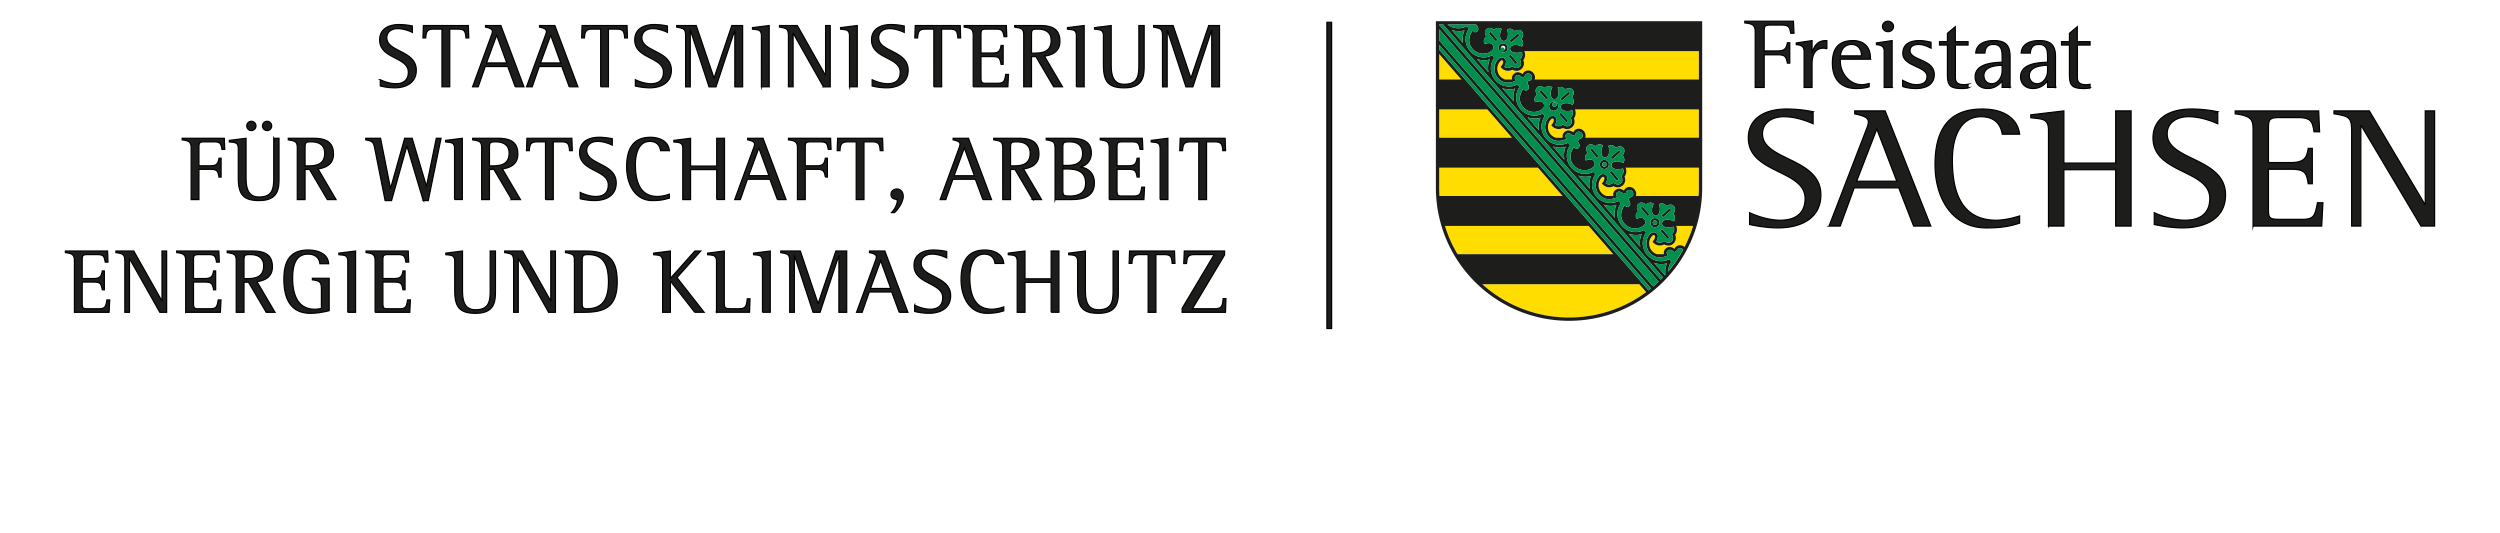 <svg xmlns="http://www.w3.org/2000/svg" width="305" height="65" viewBox="0 0 305 65">
    <path d="M162.456 40.081h-.573V2.716h.573v37.365zM46.395 9.725c.566.278 1.274.489 1.896.489.915 0 1.526-.422 1.526-1.41 0-1.877-3.498-1.599-3.498-3.932 0-1.399 1.188-1.877 2.375-1.877a7.96 7.96 0 011.613.177v.777c-.567-.266-1.177-.455-1.798-.455-.676 0-1.318.344-1.318 1.11 0 1.755 3.595 1.533 3.595 3.965 0 1.566-1.296 2.144-2.647 2.144a7.68 7.68 0 01-1.743-.222v-.766zm7.525.866V3.55h-.981c-.85 0-.937.311-1.002 1.077H51.6l.054-1.511h5.481l.054 1.511h-.337c-.077-.777-.131-1.077-1.003-1.077h-.981v7.041h-.948zm8.942 0l-.915-2.477h-2.746l-.861 2.477h-.687l2.256-6.164c.065-.178.163-.411.163-.6 0-.367-.578-.455-.839-.522v-.189h1.874l2.811 7.475h-1.057zm-2.267-6.297l-1.243 3.387h2.474l-1.231-3.387zm8.855 6.297l-.915-2.477h-2.746l-.861 2.477h-.687l2.256-6.164c.065-.178.163-.411.163-.6 0-.367-.578-.455-.839-.522v-.189h1.874l2.811 7.475h-1.057zm-2.266-6.297l-1.243 3.387h2.474l-1.231-3.387zm6.097 6.297V3.55H72.3c-.85 0-.937.311-1.002 1.077h-.337l.054-1.511h5.481l.054 1.511h-.337c-.077-.777-.131-1.077-1.003-1.077h-.981v7.041h-.948zm4.235-.866c.566.278 1.274.489 1.896.489.916 0 1.526-.422 1.526-1.41 0-1.877-3.498-1.599-3.498-3.932 0-1.399 1.188-1.877 2.375-1.877a7.96 7.96 0 011.613.177v.777c-.567-.266-1.177-.455-1.798-.455-.676 0-1.319.344-1.319 1.11 0 1.755 3.595 1.533 3.595 3.965 0 1.566-1.296 2.144-2.647 2.144a7.68 7.68 0 01-1.743-.222v-.766zm12.134.866V3.706h-.022l-2.277 6.886h-.85l-2.266-6.886h-.022v6.886h-.567V4.428c0-.955-.228-.944-1.089-1.122v-.189h2.386l2.158 6.386h.022l2.158-6.386H90.6v7.475h-.948zm3.242 0V4.382c0-.81-.447-.744-1.09-.822v-.189l2.038-.256v7.475h-.948zm7.569 0l-3.683-6.519h-.022v6.519h-.566V4.427c0-.944-.229-.978-1.09-1.122v-.189h2.178L100.7 9.18h.022V3.117h.566v7.475h-.828zm3.178 0V4.382c0-.81-.447-.744-1.09-.822v-.189l2.038-.256v7.475h-.948zm2.765-.866c.566.278 1.274.489 1.896.489.916 0 1.526-.422 1.526-1.41 0-1.877-3.498-1.599-3.498-3.932 0-1.399 1.188-1.877 2.375-1.877a7.96 7.96 0 011.613.177v.777c-.567-.266-1.177-.455-1.798-.455-.676 0-1.319.344-1.319 1.11 0 1.755 3.595 1.533 3.595 3.965 0 1.566-1.296 2.144-2.647 2.144a7.68 7.68 0 01-1.743-.222v-.766zm7.525.866V3.55h-.981c-.85 0-.937.311-1.002 1.077h-.337l.054-1.511h5.481l.054 1.511h-.337c-.077-.777-.131-1.077-1.003-1.077h-.981v7.041h-.948zm4.802 0V4.283c0-.8-.392-.878-1.1-.977v-.189h5.143l.054 1.355h-.337c-.131-.711-.196-.922-1.002-.922h-1.145c-.621 0-.664.133-.664.733v2.188h1.384c.741 0 .948-.211 1.068-.922h.251v2.299h-.251c-.13-.767-.251-.944-1.068-.944h-1.384v2.61c0 .733.25.644.893.644h1.177c.806 0 .817-.367.948-1.077h.337l-.076 1.511h-4.228zm9.824 0l-2.168-3.676h-.545v3.676h-.948V4.294c0-.866-.349-.845-1.1-.988v-.189h3.083c1.34 0 2.43.333 2.43 1.921 0 1.199-.839 1.666-1.885 1.811l2.201 3.743h-1.068zm-2.31-4.109c1.079 0 1.994-.245 1.994-1.555 0-1.022-.73-1.377-1.624-1.377-.686 0-.773.044-.773.744v2.188h.403zm5.074 4.109V4.382c0-.81-.447-.744-1.09-.822v-.189l2.038-.256v7.475h-.948zm7.625-7.474h.643v4.709c0 .411 0 .822-.065 1.222-.228 1.321-1.176 1.666-2.386 1.666-2.07 0-2.517-.933-2.517-2.843V4.384c0-.799-.458-.755-1.09-.822v-.189l2.037-.256V7.87c0 1.144.153 2.41 1.58 2.41 1.613 0 1.798-.944 1.798-2.321V3.117zm8.887 7.474V3.706h-.022l-2.277 6.886h-.85l-2.266-6.886h-.022v6.886h-.567V4.428c0-.955-.228-.944-1.089-1.122v-.189h2.386l2.158 6.386h.022l2.158-6.386h1.319v7.475h-.948zM26.721 21.603c-.13-.767-.251-.944-1.068-.944h-1.384v3.687h-.948v-6.308c0-.8-.392-.878-1.1-.977v-.189h5.143l.054 1.355h-.337c-.131-.711-.196-.922-1.002-.922h-1.145c-.621 0-.664.133-.664.733v2.188h1.384c.741 0 .948-.211 1.068-.922h.251v2.299h-.251zm6.676-4.731h.643v4.709c0 .411 0 .821-.065 1.221-.228 1.321-1.176 1.666-2.386 1.666-2.07 0-2.517-.933-2.517-2.843v-3.487c0-.799-.458-.755-1.09-.822v-.189l2.037-.256v4.753c0 1.143.153 2.409 1.58 2.409 1.613 0 1.798-.944 1.798-2.32v-4.842zm-2.735-.944c-.305 0-.556-.255-.556-.566s.251-.566.556-.566.566.256.566.566-.261.566-.566.566zm1.928 0a.565.565 0 110-1.132c.305 0 .556.256.556.566s-.251.566-.556.566zm7.34 8.418l-2.168-3.675h-.545v3.675h-.948V18.05c0-.866-.349-.845-1.1-.988v-.189h3.083c1.34 0 2.43.333 2.43 1.921 0 1.199-.838 1.666-1.884 1.811l2.2 3.742h-1.067zm-2.31-4.109c1.079 0 1.994-.245 1.994-1.555 0-1.022-.73-1.377-1.624-1.377-.686 0-.773.044-.773.744v2.188h.403zm14.016 4.231l-1.983-6.629h-.022l-1.863 6.629h-.785L45.73 18.16c-.174-.866-.272-.922-1.111-1.099v-.189h1.808l1.209 6.086h.022l1.711-6.086h.915l1.733 5.808h.022l1.188-5.808h.578l-1.558 7.596h-.611zm3.819-.122v-6.208c0-.81-.447-.744-1.09-.822v-.189l2.038-.256v7.474h-.948zm6.971 0l-2.169-3.675h-.545v3.675h-.948V18.05c0-.866-.349-.845-1.1-.988v-.189h3.083c1.34 0 2.43.333 2.43 1.921 0 1.199-.839 1.666-1.885 1.811l2.201 3.742h-1.067zm-2.31-4.109c1.079 0 1.994-.245 1.994-1.555 0-1.022-.73-1.377-1.624-1.377-.686 0-.773.044-.773.744v2.188h.403zm6.436 4.109v-7.041h-.981c-.85 0-.937.311-1.002 1.077h-.337l.054-1.511h5.481l.054 1.511h-.337c-.077-.777-.131-1.077-1.003-1.077H67.5v7.041h-.948zm4.235-.867c.566.278 1.274.489 1.896.489.915 0 1.526-.422 1.526-1.41 0-1.876-3.498-1.598-3.498-3.931 0-1.399 1.188-1.877 2.375-1.877a7.96 7.96 0 011.613.177v.777c-.567-.266-1.177-.455-1.798-.455-.676 0-1.318.344-1.318 1.11 0 1.755 3.595 1.533 3.595 3.964 0 1.566-1.296 2.144-2.647 2.144a7.68 7.68 0 01-1.743-.222v-.766zm10.87.678c-.697.244-1.307.311-2.048.311-2.234 0-3.16-2.121-3.16-4.109 0-2.021.665-3.609 2.899-3.609 1.046 0 2.19.422 2.31 1.633H80.59c-.109-.744-.566-1.133-1.307-1.133-1.438 0-1.765 1.666-1.765 2.821 0 1.866.447 3.898 2.692 3.898.468 0 1.002-.122 1.449-.278v.467zm5.782.189v-3.654h-3.193v3.654h-.948v-6.208c0-.81-.447-.744-1.089-.822v-.189l2.037-.256v3.387h3.193v-3.387h.948v7.474h-.948zm7.405 0l-.915-2.476h-2.746l-.861 2.476h-.687l2.256-6.163c.065-.178.163-.411.163-.6 0-.367-.578-.455-.839-.522v-.189h1.874l2.811 7.474h-1.057zm-2.266-6.297l-1.243 3.387h2.474l-1.231-3.387zm8.112 3.554c-.13-.767-.251-.944-1.068-.944h-1.384v3.687h-.948v-6.308c0-.8-.392-.878-1.1-.977v-.189h5.142l.054 1.355h-.337c-.131-.711-.196-.922-1.002-.922h-1.145c-.621 0-.664.133-.664.733v2.188h1.384c.741 0 .948-.211 1.068-.922h.251v2.299h-.251zm3.766 2.743v-7.041h-.981c-.85 0-.937.311-1.002 1.077h-.337l.054-1.511h5.481l.054 1.511h-.337c-.077-.777-.131-1.077-1.003-1.077h-.981v7.041h-.948zm4.3 1.588c.316-.3.709-.955.709-1.4 0-.189-.065-.2-.229-.233-.316-.056-.534-.222-.534-.578 0-.422.327-.667.719-.667.512 0 .773.422.773.899 0 .655-.588 1.544-1.057 1.977h-.382zm11.154-1.588l-.915-2.476h-2.746l-.861 2.476h-.687l2.256-6.163c.065-.178.163-.411.163-.6 0-.367-.578-.455-.839-.522v-.189h1.874l2.811 7.474h-1.057zm-2.266-6.297l-1.243 3.387h2.474l-1.231-3.387zm8.353 6.297l-2.169-3.675h-.545v3.675h-.948V18.05c0-.866-.349-.845-1.1-.988v-.189h3.083c1.34 0 2.43.333 2.43 1.921 0 1.199-.839 1.666-1.885 1.811l2.201 3.742h-1.067zm-2.31-4.109c1.079 0 1.994-.245 1.994-1.555 0-1.022-.73-1.377-1.624-1.377-.686 0-.773.044-.773.744v2.188h.403zm5.03 4.109v-6.208c0-.911-.261-.922-1.079-1.077v-.189h3.051c1.209 0 2.451.278 2.451 1.788 0 .844-.479 1.511-1.296 1.688v.022c1.057.2 1.667.844 1.667 1.965 0 1.689-1.427 2.01-2.778 2.01h-2.016zm1.482-4.164c.959 0 1.874-.256 1.874-1.433 0-1.066-.654-1.444-1.612-1.444-.752 0-.795.089-.795.833v2.044h.534zm-.534.433v2.387c0 .866.022.911.904.911 1.035 0 1.874-.388 1.874-1.577 0-1.443-1.068-1.72-2.244-1.72h-.534zm5.661 3.731v-6.308c0-.8-.392-.878-1.1-.977v-.189h5.143l.054 1.355h-.337c-.131-.711-.196-.922-1.002-.922h-1.145c-.621 0-.664.133-.664.733v2.188h1.384c.741 0 .948-.211 1.068-.922h.251v2.299h-.251c-.13-.767-.251-.944-1.068-.944h-1.384v2.609c0 .733.25.644.893.644h1.177c.806 0 .817-.367.948-1.077h.337l-.076 1.511h-4.228zm6.207 0v-6.208c0-.81-.447-.744-1.09-.822v-.189l2.038-.256v7.474h-.948zm4.716 0v-7.041h-.981c-.85 0-.937.311-1.002 1.077h-.337l.054-1.511h5.481l.054 1.511h-.337c-.077-.777-.131-1.077-1.003-1.077h-.981v7.041h-.948zM9.079 38.1v-6.308c0-.8-.392-.878-1.1-.977v-.189h5.143l.054 1.355h-.337c-.131-.711-.196-.922-1.002-.922h-1.145c-.621 0-.664.133-.664.733v2.188h1.384c.741 0 .948-.211 1.068-.922h.251v2.299h-.251c-.13-.767-.251-.944-1.068-.944h-1.384v2.61c0 .733.251.644.893.644h1.177c.806 0 .817-.366.948-1.077h.337l-.076 1.51H9.079zm10.423 0l-3.683-6.519h-.022V38.1h-.566v-6.163c0-.944-.229-.978-1.09-1.122v-.189h2.179l3.422 6.064h.022v-6.064h.566V38.1h-.828zm3.155 0v-6.308c0-.8-.392-.878-1.1-.977v-.189H26.7l.054 1.355h-.337c-.131-.711-.196-.922-1.002-.922H24.27c-.621 0-.664.133-.664.733v2.188h1.384c.741 0 .948-.211 1.068-.922h.251v2.299h-.251c-.13-.767-.251-.944-1.068-.944h-1.384v2.61c0 .733.25.644.893.644h1.177c.806 0 .817-.366.948-1.077h.337l-.076 1.51h-4.228zm9.824 0l-2.168-3.675h-.545V38.1h-.948v-6.296c0-.866-.349-.845-1.1-.988v-.189h3.083c1.34 0 2.43.333 2.43 1.921 0 1.199-.839 1.666-1.885 1.811l2.201 3.742h-1.068zm-2.31-4.109c1.079 0 1.994-.245 1.994-1.555 0-1.022-.73-1.377-1.624-1.377-.686 0-.773.044-.773.744v2.188h.403zm9.04 1.266c0-.932-.24-.988-1.1-1.121v-.189h2.048v3.954c-.752.188-1.515.321-2.288.321-2.495 0-3.236-1.91-3.236-4.153 0-2.111.676-3.565 2.964-3.565 1.068 0 2.408.378 2.495 1.666h-1.067c-.099-.81-.676-1.166-1.45-1.166-1.656 0-1.874 1.655-1.874 2.976 0 1.811.545 3.743 2.669 3.743.294 0 .556-.022.839-.1v-2.366zm3.22 2.843v-6.208c0-.81-.447-.744-1.09-.822v-.189l2.038-.256v7.474h-.948zm3.333 0v-6.308c0-.8-.392-.878-1.1-.977v-.189h5.143l.054 1.355h-.337c-.131-.711-.196-.922-1.002-.922h-1.145c-.621 0-.664.133-.664.733v2.188h1.384c.741 0 .948-.211 1.068-.922h.251v2.299h-.251c-.13-.767-.251-.944-1.068-.944h-1.384v2.61c0 .733.25.644.893.644h1.177c.806 0 .817-.366.948-1.077h.337l-.076 1.51h-4.228zm14.039-7.474h.643v4.709c0 .411 0 .822-.065 1.221-.228 1.322-1.176 1.666-2.386 1.666-2.07 0-2.517-.932-2.517-2.843v-3.487c0-.799-.458-.755-1.09-.822v-.189l2.037-.256v4.753c0 1.144.153 2.41 1.58 2.41 1.613 0 1.798-.944 1.798-2.32v-4.842zm7.131 7.474l-3.683-6.519h-.022V38.1h-.566v-6.163c0-.944-.229-.978-1.09-1.122v-.189h2.179l3.422 6.064h.022v-6.064h.566V38.1h-.828zm3.145 0v-6.208c0-.588-.021-.822-.61-.977-.185-.055-.294-.067-.479-.1v-.189h2.31c2.702 0 3.999.766 3.999 3.743S73.937 38.1 71.256 38.1h-1.177zm.948-1.255c0 .5-.022.822.578.822 2.07 0 2.626-1.399 2.626-3.298 0-1.766-.425-3.31-2.463-3.31-.686 0-.741.156-.741.833v4.953zM84.76 38.1l-2.953-3.787h-.022V38.1h-.948v-6.208c0-.81-.447-.744-1.09-.822v-.189l2.038-.256v3.343l2.985-3.343h.719l-2.899 3.243 3.313 4.231h-1.144zm2.654 0v-6.208c0-.81-.447-.744-1.089-.822v-.189l2.037-.256v6.064c0 .889-.011.977.894.977h.969c.839 0 .861-.51.937-1.21h.337l-.054 1.643h-4.032zm5.609 0v-6.208c0-.81-.447-.744-1.09-.822v-.189l2.038-.256v7.474h-.948zm9.324 0v-6.885h-.022l-2.277 6.885h-.85l-2.266-6.885h-.022V38.1h-.566v-6.163c0-.955-.228-.944-1.089-1.122v-.189h2.385l2.158 6.386h.022l2.158-6.386h1.319V38.1h-.948zm7.36 0l-.915-2.476h-2.746l-.861 2.476h-.687l2.256-6.163c.065-.178.163-.411.163-.6 0-.367-.578-.455-.839-.522v-.189h1.874l2.811 7.474h-1.057zm-2.266-6.296l-1.243 3.387h2.474l-1.231-3.387zm4.146 5.43c.566.278 1.274.489 1.896.489.915 0 1.526-.422 1.526-1.41 0-1.877-3.498-1.599-3.498-3.932 0-1.399 1.188-1.877 2.375-1.877a7.96 7.96 0 011.613.177v.777c-.567-.266-1.177-.455-1.798-.455-.676 0-1.318.344-1.318 1.11 0 1.755 3.595 1.533 3.595 3.964 0 1.566-1.296 2.144-2.647 2.144a7.68 7.68 0 01-1.743-.222v-.767zm10.871.678c-.697.244-1.307.31-2.048.31-2.234 0-3.16-2.121-3.16-4.109 0-2.021.665-3.609 2.899-3.609 1.046 0 2.19.422 2.31 1.633h-1.068c-.109-.744-.566-1.133-1.307-1.133-1.438 0-1.765 1.666-1.765 2.821 0 1.865.447 3.898 2.692 3.898.468 0 1.002-.122 1.449-.278v.467zm5.782.188v-3.654h-3.193V38.1h-.948v-6.208c0-.81-.447-.744-1.089-.822v-.189l2.037-.256v3.387h3.193v-3.387h.948v7.474h-.948zm7.557-7.474h.643v4.709c0 .411 0 .822-.065 1.221-.228 1.322-1.176 1.666-2.386 1.666-2.07 0-2.517-.932-2.517-2.843v-3.487c0-.799-.458-.755-1.09-.822v-.189l2.037-.256v4.753c0 1.144.153 2.41 1.58 2.41 1.613 0 1.798-.944 1.798-2.32v-4.842zm4.277 7.474v-7.041h-.981c-.85 0-.937.311-1.002 1.077h-.337l.054-1.511h5.481l.054 1.511h-.337c-.077-.777-.131-1.077-1.003-1.077h-.981V38.1h-.948zm4.148 0v-.488l3.912-6.553h-2.375c-.861 0-.926.322-1.002 1.089h-.338l.065-1.522h4.914v.477l-3.922 6.563h2.735c.916 0 .937-.454 1.014-1.232h.337l-.054 1.666h-5.285zm74.251-34.046c-.15-.769-.224-.996-1.155-.996h-1.319c-.719 0-.77.143-.77.791v2.364h1.596c.855 0 1.095-.228 1.236-.996h.289v2.484h-.289c-.152-.828-.291-1.02-1.236-1.02h-1.596v3.984h-1.093V3.849c0-.864-.452-.947-1.269-1.057v-.206h5.933l.065 1.468h-.392zm4.406 1.908v-.996c-.038-.012-.076-.012-.114-.012-1.005 0-1.408.612-1.67 1.428h-.027V4.954l-1.923.288v.204c.578.048.956.193.956.828v4.392h.967v-2.88c0-.888.264-1.909 1.395-1.909.139 0 .278.048.416.085zm5.31 1.26v-.18c0-1.272-.768-2.088-2.113-2.088-1.885 0-2.525 1.08-2.525 2.748 0 1.825.918 3.097 2.928 3.097.441 0 1.144-.06 1.558-.216v-.396c-.287.071-.591.144-.893.144-1.556 0-2.626-1.464-2.626-2.857v-.251h3.672zm-1.094-.409h-2.563c.074-.78.49-1.391 1.381-1.391.754 0 1.182.611 1.182 1.283v.108zm3.743 3.852V4.953l-1.912.288v.204c.542.048.945.18.945.793v4.428h.967zm5.142-1.584c0-1.885-2.955-1.692-2.955-2.892 0-.589.515-.768 1.043-.768.564 0 1.03.216 1.52.455v-.72c-.466-.108-.918-.204-1.395-.204-1.119 0-2.048.384-2.048 1.572 0 1.585 2.953 1.56 2.953 2.785 0 .78-.591 1.02-1.308 1.02-.616 0-1.144-.264-1.67-.528v.756a5.294 5.294 0 001.621.241c1.182 0 2.239-.444 2.239-1.716zm4.122 1.645v-.444a3.11 3.11 0 01-.479.048c-.654 0-1.068-.18-1.068-.877v-3.96h1.547v-.407h-1.558V3.262l-.956.804v1.02h-.969v.407h.969v3.612c0 1.344.327 1.693 1.795 1.693.24 0 .479-.025.719-.072zm5.126-.061V6.908c0-1.343-.515-1.956-1.983-1.956-1.07 0-2.125.372-2.203 1.523h1.119c.038-.635.313-1.055 1.043-1.055 1.081 0 1.057.924 1.057 1.704v.467c-1.231.036-3.295.204-3.295 1.788 0 .853.629 1.417 1.509 1.417.793 0 1.294-.349 1.787-.9v.768h.967zm-.967-1.992c0 .673-.466 1.536-1.269 1.536-.605 0-.956-.444-.956-.984 0-1.068 1.37-1.248 2.225-1.26v.708zm6.508 1.992V6.908c0-1.343-.515-1.956-1.986-1.956-1.07 0-2.125.372-2.198 1.523h1.117c.038-.635.313-1.055 1.041-1.055 1.084 0 1.059.924 1.059 1.704v.467c-1.231.036-3.293.204-3.293 1.788 0 .853.627 1.417 1.507 1.417.793 0 1.296-.349 1.787-.9v.768h.967zm-.967-1.992c0 .673-.466 1.536-1.269 1.536-.605 0-.956-.444-.956-.984 0-1.068 1.37-1.248 2.225-1.26v.708zm5.185 2.053v-.444c-.163.025-.311.048-.479.048-.651 0-1.068-.18-1.068-.877v-3.96h1.547v-.407h-1.558V3.262l-.956.804v1.02h-.967v.407h.967v3.612c0 1.344.327 1.693 1.798 1.693.237 0 .477-.025.716-.072zm-33.792 2.908a16.372 16.372 0 00-3.192-.333c-2.872 0-4.706 1.251-4.706 3.526 0 4.381 6.927 3.86 6.927 7.388 0 1.775-1.122 2.651-3.02 2.651-1.469 0-2.957-.541-3.754-.917v1.438c.365.085 1.941.416 3.452.416 2.783 0 5.243-1.146 5.243-4.024 0-4.574-7.121-4.157-7.121-7.453 0-1.273 1.057-2.087 2.61-2.087 1.511 0 2.893.564 3.562.856v-1.461zm1.953 13.942h1.359l1.706-4.657h5.436l1.813 4.657h2.093l-5.566-14.046h-3.714v.354c1.081.251 1.663.438 1.663.981 0 .334-.172.751-.322 1.127l-4.468 11.584zm5.825-11.835l2.438 6.363h-4.898l2.46-6.363zm17.417 10.604c-.257.082-1.596.521-2.87.521-4.726 0-5.33-4.366-5.33-7.326 0-3.193 1.211-5.3 3.497-5.3 2.113 0 2.481 1.482 2.59 2.129h2.113c-.152-1.419-1.316-3.067-4.574-3.067-4.426 0-5.74 2.983-5.74 6.78 0 4.239 2.201 7.723 6.257 7.723 2.006 0 3.022-.249 4.057-.583v-.875zm3.526 1.231h1.876v-6.868h6.322v6.868h1.878V13.53h-1.878v6.364h-6.322V13.53l-4.036.48v.355c1.471.167 2.16.105 2.16 1.544v11.668zm20.648-13.942a16.336 16.336 0 00-3.193-.333c-2.87 0-4.704 1.251-4.704 3.526 0 4.381 6.929 3.86 6.929 7.388 0 1.775-1.124 2.651-3.022 2.651-1.469 0-2.957-.541-3.754-.917v1.438c.365.085 1.941.416 3.452.416 2.783 0 5.243-1.146 5.243-4.024 0-4.574-7.121-4.157-7.121-7.453 0-1.273 1.057-2.087 2.61-2.087 1.511 0 2.892.564 3.56.856v-1.461zm4.31 13.942h8.373l.15-2.84h-.669c-.3 1.588-.412 2.024-1.876 2.024h-2.331c-1.578 0-1.769 0-1.769-1.208v-4.907h2.738c1.834 0 1.901.563 2.116 1.771h.497V18.1h-.497c-.175.98-.325 1.732-2.116 1.732h-2.738v-4.11c0-1.127.085-1.377 1.314-1.377h2.268c1.791 0 1.769.647 1.981 1.732h.674l-.11-2.545h-10.186v.354c1.878.251 2.18.647 2.18 1.837v11.855zm12.029 0h1.119V15.325h.045l7.294 12.251h1.661V13.53h-1.142v11.396h-.045l-6.777-11.396h-4.314v.354c1.854.293 2.158.438 2.158 2.108v11.584zM231.01 3.224c0-.341-.313-.637-.669-.637-.372 0-.681.273-.681.637s.309.638.681.638.669-.284.669-.638z" fill="#1d1d1b" stroke="#000" stroke-miterlimit="10" stroke-width=".15"/>
    <path d="M177.822 31.016a15.8 15.8 0 01-1.538-3.452h17.532l3 3.452h-18.993zm22.172 3.655l.838.967a15.766 15.766 0 01-9.408 3.095 15.78 15.78 0 01-10.591-4.062h19.161zm-24.378-10.762a16.283 16.283 0 01-.032-1.018v-2.435h12.053l3.001 3.452h-15.022zm-.033-7.108v-3.452h5.874l3.002 3.452h-8.877zm0-7.107V6.592l2.698 3.102h-2.698zm28.916 17.87h2.064a15.67 15.67 0 01-1.05 2.573.756.756 0 00-1.05-.029.583.583 0 00-.169.244c-.283-.215-.704-.353-1.047-.053-.238.206-.309.459-.245.687-.03.011-.061.02-.091.029h-.719a1.33 1.33 0 01-.657-.411c-.472-.543-.439-1.414.1-1.883a.167.167 0 01.237.017c.032.038.047.09.04.135-.043.278-.13.407-.313.599l.103.12c.313.363.9.481 1.316.225.367.195.789.209 1.122-.081.334-.289.378-.709.237-1.099.244-.297.273-.728.121-1.075zm-6.177-7.107h8.942v2.435c0 .344-.011.682-.034 1.018h-7.658c.098-.253.055-.551-.167-.807-.325-.373-.794-.382-1.119-.1a.641.641 0 00-.169.244c-.283-.213-.703-.353-1.047-.054-.237.207-.308.462-.244.69l-.084.027h-.734a1.332 1.332 0 01-.649-.407c-.471-.544-.438-1.416.1-1.884a.169.169 0 01.277.152c-.043.277-.13.406-.313.601l.103.12c.315.359.9.48 1.317.224.366.194.789.208 1.122-.081.333-.29.377-.711.236-1.099.245-.298.273-.73.121-1.077zm-6.176-7.108h15.118v3.452h-13.867c.097-.252.054-.55-.168-.804-.325-.374-.794-.382-1.118-.099a.6.6 0 00-.169.245c-.284-.215-.703-.353-1.048-.054-.237.207-.307.461-.244.689-.025.008-.049.016-.075.022h-.751a1.313 1.313 0 01-.64-.405c-.472-.543-.439-1.415.1-1.883a.167.167 0 01.236.016c.034.038.047.09.041.135-.044.278-.131.408-.315.601l.103.119c.315.362.9.481 1.318.224.366.194.789.209 1.122-.081.334-.289.377-.71.236-1.099.246-.298.273-.732.121-1.08zm-6.179-7.107h21.297v3.452h-20.042c.096-.253.053-.548-.169-.802-.325-.374-.793-.381-1.118-.099a.623.623 0 00-.169.244c-.284-.214-.703-.352-1.048-.054-.237.207-.307.461-.244.69l-.067.021h-.767a1.318 1.318 0 01-.632-.403c-.472-.543-.439-1.415.1-1.883a.168.168 0 01.236.017.17.17 0 01.041.134c-.044.278-.13.407-.315.601l.103.119c.316.362.9.481 1.319.224.365.195.788.209 1.122-.081.332-.289.376-.71.235-1.099.246-.298.273-.734.119-1.082z" fill="#fd0" fill-rule="evenodd"/>
    <g fill="#1d1d1b">
        <path d="M175.178 2.586v20.305c0 8.974 7.272 16.248 16.245 16.248s16.245-7.274 16.245-16.248V2.586h-32.491zm.405 4.005l2.698 3.102h-2.698V6.591zm0 6.758h5.874l3.002 3.452h-8.877v-3.452zm0 9.543v-2.435h12.053l3.001 3.452h-15.022a16.283 16.283 0 01-.032-1.018zm2.239 8.124a15.8 15.8 0 01-1.538-3.452h17.532l3 3.452h-18.993zm13.602 7.717a15.78 15.78 0 01-10.591-4.062h19.161l.838.967a15.766 15.766 0 01-9.408 3.095zm9.686-3.306L175.584 6.062v-.604l25.837 29.722c-.103.083-.206.167-.311.247zm.577-.47L175.583 4.929V3.571l26.766 30.789a15.66 15.66 0 01-.663.597zm.911-.837L175.583 3.043v-.05h.484l18.458 21.233 8.352 9.609a37.1 37.1 0 01-.279.285zM178.505 5.269l-1.407-1.619c.514.182 1.078.209 1.582.045-.231.476-.282 1.039-.175 1.574zm3.089 3.553l-1.408-1.62c.514.182 1.079.209 1.583.046-.233.476-.284 1.039-.175 1.574zm3.088 3.553l-1.408-1.619c.515.182 1.079.209 1.583.046-.232.476-.283 1.039-.175 1.573zm3.088 3.552l-1.407-1.62c.513.182 1.078.21 1.583.046-.233.476-.284 1.039-.176 1.574zm3.088 3.553l-1.408-1.62c.515.183 1.079.21 1.583.047-.233.476-.284 1.039-.175 1.573zm3.088 3.552l-1.407-1.619a2.484 2.484 0 001.583.046c-.232.475-.283 1.04-.176 1.573zm3.089 3.553l-1.408-1.62c.515.181 1.079.21 1.583.047-.233.475-.284 1.038-.175 1.573zm3.087 3.552l-1.407-1.62c.514.182 1.078.21 1.582.045-.231.477-.282 1.04-.175 1.575zm3.058 3.372l-.065.072-1.312-1.509c.514.181 1.079.207 1.583.044-.206.424-.271.915-.206 1.394zm.325-.373c.012-.428.148-.853.41-1.219l-.129-.148-.129-.15a2.21 2.21 0 01-2.694-.516 2.208 2.208 0 01-.135-2.738l-.13-.149-.13-.149a2.21 2.21 0 01-2.693-.517 2.21 2.21 0 01-.135-2.739l-.129-.148-.13-.149a2.211 2.211 0 01-2.693-.516 2.21 2.21 0 01-.137-2.739l-.13-.149-.129-.148a2.212 2.212 0 01-2.694-.517 2.21 2.21 0 01-.136-2.738l-.129-.15-.13-.148a2.21 2.21 0 01-2.693-.516 2.21 2.21 0 01-.136-2.74l-.129-.148-.129-.149a2.214 2.214 0 01-2.696-.516 2.21 2.21 0 01-.134-2.739l-.13-.149-.13-.149a2.21 2.21 0 01-2.693-.515 2.21 2.21 0 01-.136-2.74l-.129-.149-.129-.148a2.21 2.21 0 01-2.694-.516 2.21 2.21 0 01-.136-2.739l-.13-.149-.13-.149c-.771.402-1.69.31-2.364-.206h3.486c.32.287.354.664.161.832-.255.222-.389.076-.582-.092-.472.7-.601 1.535.006 2.233.588.677 1.674.8 2.367.197a.513.513 0 00.051-.725.53.53 0 00-.387-.179 1.447 1.447 0 00-.562.114c-.193-.346-.076-.669.193-.913-.141-.303-.253-.657.049-.918.302-.262.636-.102.917.078.279-.232.614-.301.931-.063-.216.348-.288.917-.104 1.218.166.273.481.297.678.043.222-.274.229-.844.064-1.216.346-.192.671-.077.915.192.302-.139.656-.252.918.05s.102.636-.078.917c.233.279.301.615.063.931-.346-.215-.911-.288-1.213-.106-.279.161-.298.476-.052.677.273.225.846.233 1.22.067.193.347.077.67-.193.914.141.303.253.656-.049.919-.302.262-.636.102-.916-.078-.28.232-.616.301-.931.063a1.47 1.47 0 00.19-.541.514.514 0 00-.848-.459c-.694.603-.723 1.696-.134 2.373.607.697 1.451.687 2.211.316-.14-.215-.265-.368-.01-.589.193-.168.52-.067.746.195l.307-.088a.457.457 0 01.163-.297c.181-.157.472-.116.629.064.157.18.157.475-.022.632a.456.456 0 01-.318.121l-.13.29c.228.262.282.598.089.766-.255.222-.39.077-.582-.092-.472.701-.602 1.536.004 2.234.589.677 1.675.8 2.369.197a.513.513 0 00.051-.725.527.527 0 00-.387-.179 1.462 1.462 0 00-.562.114c-.193-.346-.077-.669.191-.913-.14-.303-.252-.657.05-.919s.636-.102.916.078c.28-.232.616-.301.932-.063-.217.347-.289.916-.104 1.217.166.273.48.297.678.043.222-.274.229-.843.063-1.216.347-.192.671-.077.914.192.303-.139.657-.252.919.05s.102.636-.078.917c.232.279.3.615.063.932-.346-.216-.911-.288-1.213-.106-.279.161-.299.476-.051.677.273.225.846.233 1.22.067.192.347.076.669-.193.913.14.303.253.657-.049.919s-.636.102-.917-.079c-.279.232-.615.302-.931.063.1-.159.162-.357.191-.541a.514.514 0 00-.848-.459c-.694.603-.723 1.696-.134 2.373.607.698 1.451.687 2.21.317-.139-.215-.264-.368-.009-.589.193-.168.518-.067.746.195l.307-.088a.453.453 0 01.163-.297c.181-.157.472-.116.629.064.157.18.157.476-.024.632a.458.458 0 01-.317.121l-.13.291c.228.262.282.598.09.766-.255.222-.39.076-.582-.092-.473.701-.602 1.536.004 2.233.589.677 1.675.8 2.369.197a.513.513 0 00.051-.725.534.534 0 00-.387-.179 1.467 1.467 0 00-.563.114c-.191-.346-.076-.669.193-.913-.14-.303-.252-.656.05-.919.301-.262.636-.101.916.078.28-.232.616-.3.931-.063-.216.348-.288.917-.103 1.218.165.273.48.298.678.044.222-.274.228-.844.063-1.217.347-.191.67-.076.914.193.303-.14.656-.253.919.049.262.302.101.636-.078.917.231.279.3.615.063.933-.347-.217-.911-.289-1.213-.107-.28.161-.299.477-.051.678.272.224.846.233 1.22.066.191.347.076.671-.192.914.14.303.253.656-.049.918s-.636.101-.917-.079c-.279.233-.614.301-.932.064a1.48 1.48 0 00.193-.542.514.514 0 00-.848-.457c-.694.603-.723 1.695-.134 2.372.607.697 1.451.687 2.21.317-.139-.215-.264-.368-.009-.589.193-.168.517-.067.746.195l.307-.089a.453.453 0 01.163-.297c.18-.157.472-.114.629.064.157.181.157.476-.024.634a.46.46 0 01-.317.121l-.13.29c.227.263.282.599.089.768-.254.221-.388.076-.582-.093-.472.701-.601 1.536.006 2.233.589.677 1.675.801 2.369.196a.512.512 0 00.05-.725.525.525 0 00-.386-.178 1.45 1.45 0 00-.563.115c-.191-.348-.077-.672.191-.916-.139-.302-.251-.655.05-.918.301-.262.636-.101.917.08.28-.233.616-.301.931-.064-.217.347-.289.916-.103 1.218.163.272.479.298.678.043.222-.273.228-.843.063-1.215.347-.194.669-.077.913.191.304-.14.657-.253.919.049.263.303.102.637-.078.916.232.281.301.616.064.932-.347-.216-.911-.288-1.213-.106-.28.162-.3.478-.051.678.272.224.845.234 1.22.067.191.345.076.668-.193.912.139.304.252.658-.049.92-.302.261-.636.102-.918-.079-.278.233-.613.301-.931.063.101-.159.163-.355.193-.541a.515.515 0 00-.849-.459c-.694.603-.722 1.696-.134 2.373.607.699 1.452.687 2.211.316-.14-.215-.264-.367-.009-.59.192-.168.517-.067.746.195l.306-.087a.452.452 0 01.164-.297c.179-.157.472-.115.629.064a.283.283 0 01.02.028 15.721 15.721 0 01-1.836 2.674zm2.008-2.999a.756.756 0 00-1.05-.029.583.583 0 00-.169.244c-.283-.215-.704-.353-1.047-.053-.238.206-.309.459-.245.687-.03.011-.061.02-.091.029h-.719a1.33 1.33 0 01-.657-.411c-.472-.543-.439-1.414.1-1.883a.168.168 0 01.237.017c.032.038.047.09.04.136-.042.277-.13.407-.313.599l.103.12c.313.363.9.481 1.316.225.367.195.789.209 1.122-.081.334-.289.378-.709.237-1.099.244-.297.273-.728.121-1.075h2.064a15.67 15.67 0 01-1.05 2.573zm1.751-7.245c0 .344-.011.682-.034 1.018h-7.658c.099-.253.055-.551-.167-.807-.325-.373-.794-.382-1.119-.1a.641.641 0 00-.169.244c-.283-.213-.703-.353-1.047-.054-.237.207-.308.462-.244.69l-.084.027h-.734a1.332 1.332 0 01-.649-.407c-.471-.544-.438-1.416.1-1.884a.169.169 0 01.277.152c-.043.277-.13.406-.313.6l.103.12c.315.359.9.48 1.317.224.366.194.789.208 1.122-.081.333-.29.377-.711.236-1.099.245-.298.273-.73.121-1.077h8.942v2.435zm0-6.091h-13.867c.097-.252.054-.549-.168-.804-.325-.374-.794-.382-1.118-.099a.6.6 0 00-.169.245c-.284-.215-.703-.353-1.048-.054-.237.207-.307.461-.244.689-.025.008-.049.016-.075.022h-.751a1.313 1.313 0 01-.64-.405c-.472-.543-.439-1.415.1-1.883a.167.167 0 01.236.016c.034.038.047.09.041.135-.044.278-.131.408-.315.601l.103.119c.315.361.9.481 1.318.224.366.194.789.209 1.122-.081.334-.289.377-.71.236-1.099.246-.298.273-.732.121-1.08h15.118v3.452zm0-7.107h-20.042c.096-.253.053-.548-.169-.802-.325-.374-.792-.381-1.118-.099a.623.623 0 00-.169.244c-.284-.214-.703-.352-1.048-.054-.237.207-.307.461-.244.69l-.067.021h-.767a1.325 1.325 0 01-.633-.403c-.472-.543-.439-1.416.1-1.883a.168.168 0 01.236.017.17.17 0 01.041.134c-.044.278-.13.407-.314.601l.103.119c.316.362.9.481 1.319.224.365.195.788.209 1.122-.081.332-.289.376-.71.235-1.099.246-.298.273-.734.119-1.082h21.297v3.452z" fill-rule="evenodd"/>
        <path d="M190.343 12.07l1.01-.877.195.224-1.01.878zM202.566 28.151l.224-.195.878 1.01-.224.196zM202.698 26.284l1.01-.879.195.224-1.01.879zM196.388 21.046l.225-.195.878 1.01-.225.195z"/>
        <path d="M202.271 27.586a.557.557 0 10-.731-.842.557.557 0 00.731.842zm-.543-.625a.27.27 0 01.384.026.273.273 0 01-.027.385.271.271 0 01-.384-.027.271.271 0 01.027-.384zM197.725 18.524l-.195-.225-1.01.878.195.225 1.01-.878zM196.095 20.482a.557.557 0 10-.73-.842.557.557 0 00.73.842zm-.544-.627a.274.274 0 01.385.027.273.273 0 11-.385-.027z" fill-rule="evenodd"/>
        <path d="M193.968 18.26l.224-.194.878 1.01-.224.195z"/>
        <path fill-rule="evenodd" d="M188.893 11.97l-.878-1.01-.224.196.878 1.009.224-.195zM201.246 26.181l-.877-1.011-.224.196.877 1.009.224-.194zM191.315 14.756l-.877-1.01-.224.196.877 1.009.224-.195zM183.741 6.271a.557.557 0 10-.73-.842.557.557 0 00.73.842zm-.544-.626a.273.273 0 11.358.413.273.273 0 01-.358-.413zM182.716 4.865l-.878-1.01-.223.195.877 1.01.224-.195zM185.138 7.651l-.877-1.01-.224.196.877 1.009.224-.195zM185.371 4.313l-.195-.224-1.009.878.195.224 1.009-.878zM189.918 13.377a.557.557 0 10-.73-.842.557.557 0 00.73.842zm-.544-.627a.273.273 0 110 .001z"/>
    </g>
    <path d="M203.706 25.405l.195.224-1.01.878-.195-.224 1.01-.878zM183.741 6.271a.557.557 0 10-.73-.842.557.557 0 00.73.842zm-.185-.215a.272.272 0 100 .001zm-1.941-2.006l.224-.195.878 1.01-.224.195-.878-1.01zm3.299 3.796l.224-.195-.878-1.01-.224.195.878 1.01zm.457-3.533l-.195-.224-1.01.878.195.224 1.01-.878zm3.816 8.222a.557.557 0 11.732.84.557.557 0 01-.732-.84zm.187.215a.273.273 0 110 .001zm1.717 2.201l.224-.195-.878-1.01-.224.195.878 1.01zm-3.3-3.795l.224-.195.878 1.01-.224.195-.878-1.01zm3.562.038l.195.224-1.01.878-.195-.224 1.01-.878zm4.742 9.288a.557.557 0 10-.73-.842.557.557 0 00.73.842zm-.186-.215a.275.275 0 00.027-.385.274.274 0 00-.385-.027.274.274 0 00.358.412zm-1.941-2.006l.224-.195.878 1.01-.224.195-.878-1.01zm3.299 3.796l.225-.196-.878-1.01-.225.196.878 1.01zm.458-3.533l-.195-.225-1.01.878.195.225 1.01-.878zm3.814 8.222a.557.557 0 11-.054.785.555.555 0 01.054-.785zm.188.215a.27.27 0 01.384.026.273.273 0 01-.027.385.272.272 0 11-.357-.411zm1.716 2.2l.225-.195-.879-1.011-.224.195.878 1.011zm-3.298-3.796l.224-.196.878 1.012-.224.194-.878-1.01zm5.196 5.097l-.02-.028c-.157-.179-.45-.221-.629-.064a.45.45 0 00-.164.297l-.306.087c-.228-.262-.553-.363-.746-.195-.255.223-.131.375.009.59-.759.372-1.604.383-2.211-.316-.588-.677-.56-1.77.134-2.373a.516.516 0 01.849.458 1.445 1.445 0 01-.193.541c.318.238.654.17.931-.063.282.181.616.34.918.079.301-.262.188-.616.049-.92.269-.244.384-.568.193-.912-.375.167-.948.157-1.22-.067-.249-.2-.228-.516.051-.678.302-.181.866-.11 1.213.106.237-.317.168-.652-.064-.932.18-.279.341-.612.078-.916-.262-.302-.615-.189-.919-.049-.244-.269-.566-.385-.913-.191.166.372.159.941-.063 1.215-.199.255-.515.229-.678-.043-.186-.302-.114-.871.103-1.218-.316-.237-.652-.169-.931.064-.281-.18-.616-.341-.917-.08-.301.263-.189.616-.05.918-.269.244-.383.568-.191.916a1.45 1.45 0 01.563-.115.513.513 0 01.336.903c-.694.606-1.78.481-2.369-.196-.607-.697-.478-1.532-.006-2.233.194.169.328.313.582.093.194-.169.139-.505-.088-.768l.13-.29a.462.462 0 00.317-.121c.18-.158.18-.452.023-.634-.157-.178-.449-.221-.629-.064a.453.453 0 00-.163.297l-.307.09c-.228-.262-.553-.363-.746-.195-.255.221-.13.374.009.589-.759.37-1.603.381-2.21-.317-.589-.677-.56-1.769.134-2.372a.515.515 0 01.848.457 1.462 1.462 0 01-.193.542c.318.237.654.169.932-.064.281.18.614.341.917.079s.189-.615.049-.918c.269-.244.384-.568.192-.914-.374.167-.948.158-1.22-.066-.247-.202-.228-.517.051-.678.302-.181.866-.11 1.213.107.237-.318.168-.654-.063-.932.179-.281.34-.614.078-.917-.263-.302-.616-.189-.919-.049-.244-.269-.568-.384-.914-.193.166.373.159.943-.063 1.217-.198.254-.514.229-.678-.044-.185-.301-.113-.87.103-1.218-.316-.237-.651-.169-.931.063-.28-.179-.614-.34-.916-.078-.302.263-.19.616-.05.919-.269.244-.384.568-.193.913.171-.076.376-.112.563-.114a.514.514 0 01.336.904c-.694.603-1.78.48-2.369-.197-.607-.697-.477-1.532-.004-2.233.192.168.327.313.582.092.192-.168.139-.504-.09-.766l.13-.291a.458.458 0 00.317-.121c.18-.157.18-.452.023-.632s-.448-.221-.629-.064a.453.453 0 00-.163.297l-.307.088c-.227-.262-.553-.363-.746-.195-.255.222-.13.374.009.589-.759.371-1.603.382-2.21-.317-.589-.676-.56-1.769.134-2.373a.514.514 0 01.848.459 1.484 1.484 0 01-.191.541c.317.238.653.169.931-.063.281.181.615.341.917.079.302-.262.189-.616.049-.919.269-.244.385-.567.193-.913-.374.166-.947.158-1.22-.067-.247-.201-.227-.517.051-.677.302-.182.868-.11 1.213.106.237-.317.169-.653-.063-.932.18-.28.34-.615.078-.917s-.616-.189-.919-.05c-.244-.269-.568-.384-.914-.192.167.373.159.942-.063 1.216-.198.254-.513.229-.678-.043-.185-.301-.113-.87.104-1.217-.317-.238-.653-.17-.932.063-.28-.18-.613-.341-.916-.078-.302.262-.19.616-.05.918-.269.244-.384.567-.191.913.17-.077.376-.111.562-.114a.514.514 0 01.336.904c-.694.603-1.78.48-2.369-.197-.607-.698-.477-1.533-.004-2.234.192.169.327.314.582.092.193-.168.139-.504-.09-.766l.13-.29a.456.456 0 00.318-.121c.179-.157.179-.452.022-.632s-.448-.221-.629-.064a.457.457 0 00-.163.297l-.307.088c-.226-.262-.553-.363-.746-.195-.255.222-.13.374.01.589-.76.371-1.604.381-2.211-.316-.589-.677-.56-1.77.134-2.373a.514.514 0 01.848.459 1.482 1.482 0 01-.19.541c.316.238.652.169.931-.063.28.18.613.341.916.078.302-.262.19-.615.049-.918.27-.244.385-.567.193-.914-.374.167-.947.158-1.22-.067-.246-.201-.227-.517.052-.677.302-.182.867-.11 1.213.106.238-.316.17-.653-.063-.931.18-.281.34-.614.078-.917-.262-.302-.616-.189-.918-.05-.244-.269-.569-.384-.915-.192.166.373.158.943-.064 1.216-.197.254-.513.23-.678-.043-.184-.301-.112-.87.104-1.218-.317-.238-.653-.169-.931.063-.281-.181-.615-.341-.917-.078-.302.262-.19.615-.049.918-.269.244-.385.567-.193.913.171-.077.376-.112.562-.114a.514.514 0 01.336.904c-.694.603-1.78.48-2.367-.197-.607-.698-.478-1.533-.006-2.233.193.168.327.313.582.092.193-.168.159-.545-.161-.832h-3.486a2.205 2.205 0 002.364.206l.13.149.13.149a2.21 2.21 0 00.135 2.739 2.21 2.21 0 002.694.516l.129.148.129.149a2.21 2.21 0 00.137 2.74 2.209 2.209 0 002.693.515l.13.149.13.149a2.212 2.212 0 00.134 2.739 2.212 2.212 0 002.695.516l.129.149.129.148a2.21 2.21 0 00.137 2.74 2.21 2.21 0 002.693.516l.13.148.129.15a2.21 2.21 0 00.135 2.738 2.213 2.213 0 002.694.517l.129.148.13.149a2.208 2.208 0 00.137 2.739 2.212 2.212 0 002.693.516l.13.149.129.148a2.21 2.21 0 00.135 2.739c.677.78 1.788.987 2.693.517l.13.149.13.149a2.21 2.21 0 00.135 2.738 2.21 2.21 0 002.694.516l.129.15.129.148a2.203 2.203 0 00-.41 1.219 15.878 15.878 0 001.836-2.674zm-10.816-6.236L176.067 2.993h-.484v.05l27.015 31.077a37.1 37.1 0 00.279-.285l-8.352-9.609zM175.583 4.93l26.104 30.028c.226-.193.448-.392.663-.597L175.584 3.572V4.93zm25.838 30.25L175.584 5.458v.604l25.526 29.365c.105-.081.208-.164.311-.247zM178.505 5.269c-.107-.534-.056-1.098.175-1.574-.504.164-1.068.137-1.582-.045l1.407 1.619zm24.61 28.312l.065-.072a2.45 2.45 0 01.206-1.394 2.49 2.49 0 01-1.583-.044l1.312 1.509zm-2.993-3.444c-.108-.535-.056-1.098.175-1.575-.504.166-1.068.138-1.582-.045l1.407 1.62zm-3.087-3.552c-.11-.535-.058-1.098.175-1.573-.504.163-1.068.134-1.583-.047l1.408 1.62zm-3.089-3.553c-.107-.533-.056-1.098.176-1.573a2.484 2.484 0 01-1.583-.046l1.407 1.619zm-3.088-3.552c-.11-.534-.058-1.097.175-1.573-.504.163-1.068.135-1.583-.047l1.408 1.62zm-6.176-7.105c-.109-.534-.057-1.098.175-1.573-.504.163-1.068.136-1.583-.046l1.408 1.619zm-3.088-3.553c-.11-.535-.058-1.098.175-1.574a2.484 2.484 0 01-1.583-.046l1.408 1.62zm6.176 7.106c-.109-.534-.057-1.098.176-1.574-.505.164-1.07.136-1.583-.046l1.407 1.62z" fill="#008e4d" fill-rule="evenodd"/>
</svg>

